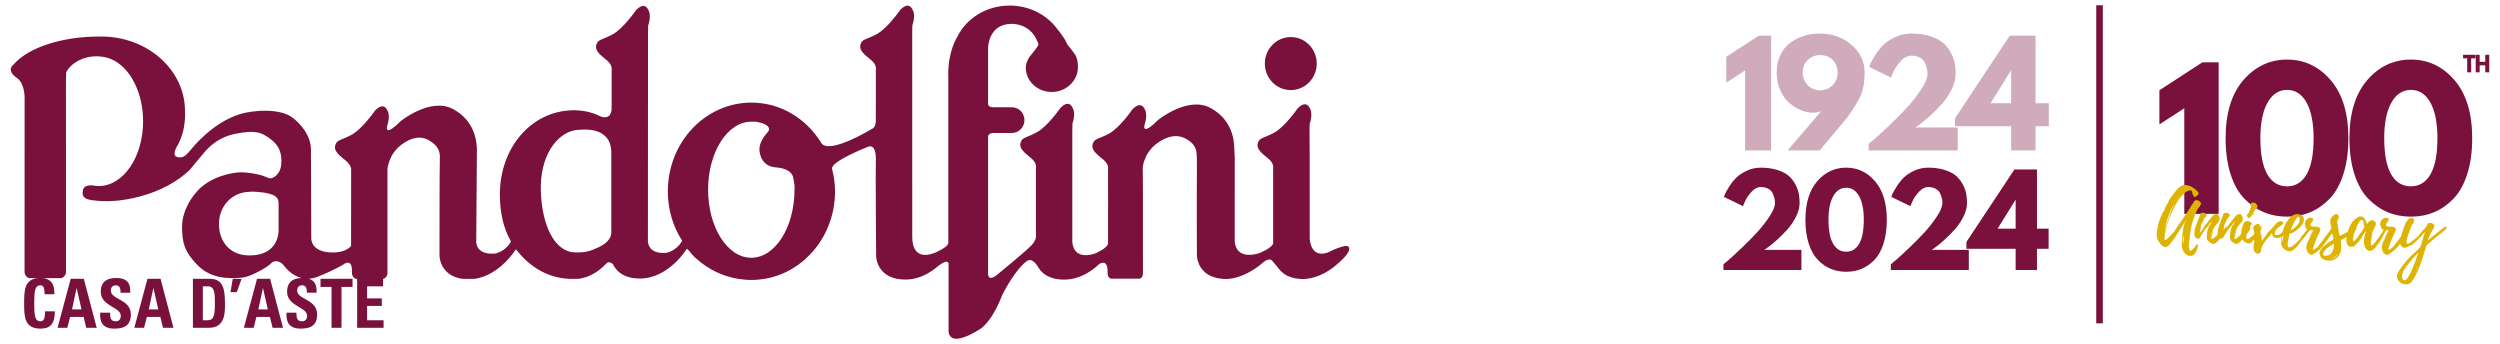 <svg version="1.1" id="Livello_1" xmlns="http://www.w3.org/2000/svg" xmlns:xlink="http://www.w3.org/1999/xlink" x="0px" y="0px" viewBox="0 0 436 60" style="enable-background:new 0 0 436 60;" xml:space="preserve">
<style type="text/css">
	.st0{fill:#7A113C;}
	.st1{opacity:0.35;fill:#7A113C;}
	.st2{fill:#DFB301;}
</style>
<g>
	<g>
		<path class="st0" d="M365.584,56.387h1.152V0.917h-1.152V56.387z M308.33,43.133
			c0.424-0.298,0.937-0.72,1.543-1.266c0.604-0.545,1.206-1.147,1.804-1.806
			c0.6-0.658,1.114-1.408,1.538-2.248c0.424-0.843,0.636-1.648,0.636-2.412
			c0-0.524-0.041-1.026-0.12-1.506c-0.076-0.483-0.259-1.017-0.549-1.604
			c-0.291-0.589-0.667-1.099-1.13-1.533c-0.464-0.432-1.123-0.793-1.978-1.081
			c-0.856-0.291-1.853-0.436-2.994-0.436c-0.888,0-1.716,0.184-2.483,0.551
			c-0.769,0.368-1.375,0.775-1.82,1.222c-0.446,0.448-0.852,0.966-1.217,1.555
			c-0.367,0.586-0.6,0.992-0.701,1.217c-0.098,0.226-0.167,0.409-0.207,0.551l3.32,1.615
			l0.359-0.829c0.239-0.552,0.615-1.108,1.13-1.664c0.513-0.559,1.054-0.84,1.619-0.84
			c0.535,0,0.986,0.112,1.353,0.333c0.37,0.219,0.622,0.501,0.761,0.846
			c0.141,0.346,0.236,0.641,0.288,0.884c0.05,0.24,0.076,0.48,0.076,0.72
			c0,0.608-0.326,1.401-0.978,2.379c-0.649,0.975-1.368,1.892-2.157,2.75
			c-0.791,0.86-1.699,1.778-2.728,2.756c-1.03,0.976-1.748,1.637-2.157,1.986
			c-0.41,0.347-0.734,0.617-0.973,0.813v0.999h13.6v-3.504h-6.471L308.33,43.133z M321.974,29.24
			c-2.004,0-3.69,0.794-5.059,2.379c-1.367,1.586-2.049,3.824-2.049,6.712
			c0,1.572,0.19,2.952,0.571,4.141c0.38,1.19,0.909,2.137,1.587,2.838
			c0.676,0.702,1.426,1.226,2.249,1.571c0.826,0.345,1.725,0.518,2.701,0.518
			c0.974,0,1.872-0.173,2.695-0.518c0.826-0.345,1.573-0.869,2.244-1.571
			c0.67-0.701,1.196-1.648,1.576-2.838c0.38-1.189,0.571-2.57,0.571-4.141
			c0-2.888-0.682-5.125-2.043-6.712C325.658,30.035,323.976,29.24,321.974,29.24z M324.24,42.506
			c-0.537,0.928-1.292,1.392-2.266,1.392c-0.986,0-1.747-0.464-2.282-1.392
			c-0.537-0.928-0.804-2.319-0.804-4.174c0-1.757,0.273-3.127,0.821-4.109
			c0.55-0.985,1.305-1.479,2.266-1.479c0.959,0,1.711,0.49,2.255,1.468
			c0.543,0.976,0.815,2.349,0.815,4.12C325.044,40.186,324.775,41.578,324.24,42.506z M337.524,43.133
			c0.424-0.298,0.937-0.72,1.543-1.266c0.604-0.545,1.206-1.147,1.804-1.806
			c0.6-0.658,1.114-1.408,1.538-2.248c0.424-0.843,0.636-1.648,0.636-2.412
			c0-0.524-0.041-1.026-0.119-1.506c-0.076-0.483-0.259-1.017-0.549-1.604
			c-0.291-0.589-0.667-1.099-1.13-1.533c-0.464-0.432-1.123-0.793-1.978-1.081
			c-0.856-0.291-1.853-0.436-2.994-0.436c-0.888,0-1.716,0.184-2.483,0.551
			c-0.769,0.368-1.375,0.775-1.82,1.222c-0.446,0.448-0.852,0.966-1.217,1.555
			c-0.367,0.586-0.6,0.992-0.701,1.217c-0.098,0.226-0.167,0.409-0.206,0.551l3.32,1.615
			l0.359-0.829c0.239-0.552,0.615-1.108,1.13-1.664c0.513-0.559,1.054-0.84,1.619-0.84
			c0.535,0,0.986,0.112,1.353,0.333c0.37,0.219,0.622,0.501,0.761,0.846
			c0.141,0.346,0.236,0.641,0.288,0.884c0.05,0.24,0.076,0.48,0.076,0.72
			c0,0.608-0.326,1.401-0.978,2.379c-0.649,0.975-1.368,1.892-2.157,2.75
			c-0.791,0.86-1.699,1.778-2.728,2.756c-1.03,0.976-1.748,1.637-2.157,1.986
			c-0.41,0.347-0.733,0.617-0.973,0.813v0.999h13.6v-3.504h-6.471L337.524,43.133z M355.248,29.557
			h-3.934l-8.373,12.643v1.19h8.585v3.694h3.722v-3.694h2.032v-3.509h-2.032V29.557z M351.526,39.881
			h-3.151l3.108-4.993h0.044V39.881z M376.599,15.744v5.959l4.341-2.821v18.422h5.993V10.871h-2.837
			L376.599,15.744z M398.867,10.391c-3.021,0-5.564,1.198-7.629,3.591
			c-2.062,2.39-3.092,5.765-3.092,10.122c0,2.372,0.285,4.455,0.859,6.248
			c0.576,1.794,1.375,3.219,2.396,4.278c1.021,1.056,2.153,1.844,3.396,2.368
			c1.246,0.523,2.603,0.786,4.07,0.786c1.467,0,2.821-0.262,4.064-0.786
			c1.246-0.524,2.374-1.312,3.385-2.368c1.011-1.059,1.801-2.484,2.375-4.278
			c0.576-1.793,0.864-3.876,0.864-6.248c0-4.357-1.027-7.732-3.081-10.122
			C404.423,11.589,401.888,10.391,398.867,10.391z M402.279,30.401c-0.808,1.397-1.945,2.096-3.412,2.096
			c-1.489,0-2.638-0.699-3.445-2.096c-0.808-1.4-1.212-3.499-1.212-6.297
			c0-2.648,0.414-4.715,1.244-6.199c0.829-1.484,1.967-2.227,3.412-2.227
			c1.445,0,2.577,0.737,3.396,2.21c0.818,1.473,1.228,3.546,1.228,6.215
			C403.491,26.901,403.086,29.001,402.279,30.401z M420.464,10.391c-3.021,0-5.564,1.198-7.629,3.591
			c-2.062,2.39-3.092,5.765-3.092,10.122c0,2.372,0.285,4.455,0.859,6.248
			c0.576,1.794,1.375,3.219,2.396,4.278c1.022,1.056,2.153,1.844,3.396,2.368
			c1.246,0.523,2.603,0.786,4.07,0.786c1.467,0,2.822-0.262,4.064-0.786
			c1.246-0.524,2.374-1.312,3.385-2.368c1.011-1.059,1.801-2.484,2.375-4.278
			c0.576-1.793,0.864-3.876,0.864-6.248c0-4.357-1.027-7.732-3.081-10.122
			C426.02,11.589,423.485,10.391,420.464,10.391z M423.876,30.401c-0.808,1.397-1.945,2.096-3.412,2.096
			c-1.489,0-2.638-0.699-3.445-2.096c-0.808-1.4-1.212-3.499-1.212-6.297
			c0-2.648,0.414-4.715,1.244-6.199c0.829-1.484,1.967-2.227,3.412-2.227
			c1.445,0,2.577,0.737,3.396,2.21c0.818,1.473,1.228,3.546,1.228,6.215
			C425.088,26.901,424.683,29.001,423.876,30.401z M429.554,10.172h0.723v2.439h0.696v-2.439h0.723V9.561
			h-2.141V10.172z M433.43,9.561v1.217h-0.978v-1.217h-0.69v3.05h0.69v-1.222h0.978v1.222h0.696
			V9.561H433.43z"></path>
	</g>
</g>
<path class="st1" d="M308.887,6.217h-2.152l-5.673,3.688v4.507l3.282-2.134V26.226h4.543V6.217"></path>
<path class="st1" d="M317.465,15.749c-0.874,0-1.603-0.295-2.19-0.884c-0.587-0.592-0.88-1.332-0.88-2.221
	c0-0.873,0.289-1.596,0.869-2.171c0.579-0.575,1.311-0.863,2.195-0.863c0.887,0,1.611,0.288,2.173,0.863
	c0.565,0.575,0.848,1.298,0.848,2.171c0,0.888-0.293,1.629-0.88,2.221
	C319.014,15.454,318.302,15.749,317.465,15.749 M317.248,5.851c-0.935,0-1.83,0.14-2.684,0.415
	c-0.852,0.273-1.635,0.674-2.353,1.2c-0.717,0.524-1.29,1.236-1.717,2.134
	c-0.428,0.899-0.641,1.914-0.641,3.045c0,1.117,0.201,2.137,0.603,3.056
	c0.405,0.921,0.925,1.661,1.559,2.221c0.637,0.557,1.318,0.985,2.043,1.282
	c0.724,0.299,1.44,0.448,2.146,0.448c0.611,0,1.088-0.096,1.429-0.289l-5.868,6.864h5.602l4.684-5.604
	c1.191-1.615,2.012-2.944,2.461-3.989c0.453-1.044,0.679-2.374,0.679-3.989c0-1.91-0.766-3.52-2.298-4.829
	C321.364,6.505,319.482,5.851,317.248,5.851"></path>
<path class="st1" d="M333.334,5.851c-1.015,0-1.962,0.212-2.842,0.633c-0.877,0.419-1.569,0.883-2.076,1.392
	c-0.508,0.51-0.971,1.101-1.391,1.773c-0.417,0.67-0.682,1.135-0.793,1.397
	c-0.113,0.259-0.194,0.468-0.245,0.627l3.793,1.844l0.413-0.949c0.272-0.629,0.701-1.262,1.288-1.899
	c0.589-0.64,1.208-0.96,1.853-0.96c0.608,0,1.122,0.125,1.543,0.377c0.42,0.251,0.709,0.576,0.869,0.971
	c0.159,0.397,0.268,0.734,0.326,1.01c0.057,0.273,0.087,0.545,0.087,0.818c0,0.696-0.372,1.602-1.114,2.718
	c-0.739,1.117-1.559,2.165-2.461,3.143c-0.902,0.98-1.942,2.027-3.119,3.143
	c-1.173,1.113-1.994,1.869-2.461,2.264c-0.467,0.397-0.839,0.708-1.114,0.933v1.141h15.535v-4h-7.395
	l0.728-0.513c0.481-0.338,1.068-0.819,1.76-1.44c0.692-0.622,1.38-1.31,2.065-2.063
	c0.685-0.753,1.268-1.609,1.75-2.57c0.485-0.963,0.728-1.882,0.728-2.756
	c0-0.596-0.046-1.169-0.136-1.719c-0.087-0.548-0.296-1.158-0.625-1.828
	c-0.33-0.672-0.761-1.256-1.293-1.751c-0.532-0.494-1.286-0.907-2.26-1.239
	C335.775,6.017,334.639,5.851,333.334,5.851"></path>
<path class="st1" d="M347.147,18.003l3.554-5.697h0.049v5.697H347.147 M354.999,6.217h-4.494l-9.563,14.433v1.359
	h9.808v4.218h4.249v-4.218h2.32V18.003h-2.32V6.217"></path>
<g>
	<path class="st2" d="M383.811,35.355c-0.25-0.377-0.819-0.67-1.167-0.237
		c-0.098,0.112-0.111,0.293-0.209,0.391c-0.083,0.097-0.194,0.181-0.264,0.334
		c-0.098,0.181-0.181,0.363-0.292,0.531c-0.459,0.683-0.917,1.395-1.39,2.08l-0.667,0.948
		c-0.056,0.071-0.598,0.866-0.584,0.866c0.027,0.014,0.083-0.056,0.138-0.112
		c-0.277,0.336-0.598,0.67-0.917,1.005c-0.098,0.112-0.695,0.823-0.903,0.697
		c-0.139-0.083-0.042-0.558-0.029-0.683c0.071-0.544,0.196-1.089,0.334-1.62
		c0.292-1.158,0.736-2.289,1.293-3.35c0.264-0.502,0.556-0.99,0.888-1.452
		c0.154-0.208,0.307-0.419,0.488-0.614c0.152-0.154,0.417-0.32,0.569-0.502
		c-0.111,0.11-0.333,0.237-0.431,0.334c-0.209,0.195-0.39,0.405-0.556,0.629
		c-0.334,0.446-0.64,0.907-0.903,1.396c0.416-0.795,0.917-1.592,1.584-2.192
		c0.236-0.223,0.515-0.419,0.821-0.529c0.221-0.085,0.388-0.112,0.527-0.056
		c0.084,0.056,0.167,0.166,0.223,0.334c-0.027-0.027-0.069-0.07-0.111-0.139
		c0.042,0.083,0.071,0.181,0.098,0.264c0.014,0.056,0.139,0.503,0.167,0.489
		c0.027-0.013-0.013-0.153-0.013-0.167c0.083,0.321,0.194,0.446,0.542,0.223
		c0.152-0.097,0.389-0.293,0.389-0.488c0.014-0.237-0.292-0.46-0.444-0.6
		c-0.39-0.334-0.918-0.697-1.432-0.809c-0.279-0.056-0.584-0.112-0.863-0.013
		c-0.542,0.195-0.973,0.654-1.32,1.089c-0.402,0.502-0.792,1.019-1.111,1.577l-0.417,0.824
		c-0.098,0.195-0.348,0.488-0.361,0.711c0,0,0.056-0.07,0.096-0.126c-0.11,0.224-0.221,0.447-0.306,0.67
		l0.056-0.195c-0.096-0.013-0.473,0.936-0.513,1.019c-0.196,0.461-0.361,0.936-0.446,1.438
		c-0.097,0.488-0.236,0.963-0.25,1.465c0,0.237,0.014,0.49,0.083,0.726c0.015,0.098,0.042,0.21,0.098,0.308
		c0.014,0,0.125,0.237,0.083,0.097l0.167,0.293c0,0-0.125-0.125-0.138-0.168
		c0.014,0.069,0.181,0.237,0.181,0.237c0.223,0.349,0.64,0.838,1.098,0.81
		c0.501-0.029,0.973-0.797,1.237-1.144c0.821-1.16,1.584-2.388,2.321-3.588l-0.111,0.391
		c-0.014-0.015,0.027-0.112,0-0.112c-0.14-0.015-0.39,1.171-0.39,1.27
		c-0.027,0.264-0.056,0.515-0.111,0.781c-0.027,0.181-0.069,0.349-0.083,0.531
		c0,0.014,0.014,0.265,0.042,0.265c-0.015,0.013,0,0.042,0,0.069l-0.015-0.042
		c-0.041,0.015-0.014,0.434-0.014,0.489c-0.041,0.237-0.083,0.446-0.083,0.697
		c0.027,0.573,0.223,1.2,0.667,1.606c0.25,0.209,0.571,0.334,0.903,0.334
		c0.404,0,0.611-0.236,0.834-0.529c0.139-0.168,0.736-1.704,0.236-1.48c-0.139,0.056-0.306,0.392-0.403,0.502
		c-0.139,0.168-0.417,0.559-0.667,0.6c-0.042,0-0.083,0.042-0.125,0.015
		c-0.083-0.056-0.181-0.671-0.194-0.671c-0.029,0.056-0.029,0.112-0.029,0.168
		c-0.041-0.419,0.069-0.949,0.125-1.409c0.071-0.573,0.125-1.158,0.223-1.745
		c0.083-0.573,0.236-1.145,0.431-1.704c0.042-0.139,0.557-1.492,0.653-1.604
		c-0.111,0.07-0.444,0.879-0.611,1.326c0.25-0.698,0.542-1.368,0.959-1.982
		c-0.027,0.056-0.069,0.112-0.056,0.112c0.056,0.027,0.361-0.461,0.334-0.475
		c-0.029,0-0.042,0.013-0.056,0.027C383.811,35.662,383.951,35.579,383.811,35.355z M377.599,39.947
		c0.139-0.977,0.431-1.981,0.819-2.889c0.334-0.795,0.738-1.534,1.168-2.274
		c0.236-0.419,0.569-0.922,1-1.271c-0.375,0.322-0.681,0.754-0.903,1.146
		c-0.458,0.753-0.819,1.548-1.14,2.373c-0.333,0.88-0.611,1.814-0.834,2.721
		c-0.11,0.461-0.208,0.922-0.235,1.382l-0.029,0.251v-0.056C377.474,40.869,377.543,40.395,377.599,39.947z
		 M380.713,42.084c0-0.293,0.014-0.545,0.083-0.824c0.027-0.083,0.056-0.181,0.098-0.278
		c-0.029,0.209-0.015,0.446-0.029,0.67c-0.027,0.264-0.083,0.515-0.111,0.781
		c-0.014,0.153-0.027,0.307-0.014,0.46C380.713,42.628,380.698,42.363,380.713,42.084z M378.641,37.185
		l-0.027,0.041l0.027-0.07V37.185z M380.823,33.331l-0.166,0.127C380.713,33.416,380.768,33.36,380.823,33.331
		z M382.158,33.248l0.056,0.112C382.185,33.317,382.158,33.276,382.158,33.248z M382.254,33.402
		l-0.041-0.042C382.227,33.387,382.254,33.402,382.254,33.402z M382.491,38.217l0.042-0.112L382.491,38.217z
		"></path>
	<path class="st2" d="M388.439,39.725c-0.069-0.336-0.263-0.112-0.348,0.013
		c-0.194,0.237-0.5,0.461-0.736,0.683c-0.319,0.28-0.64,0.573-0.973,0.838
		c-0.167,0.141-0.376,0.336-0.584,0.405c-0.027,0.013-0.125,0.027-0.125,0.042L385.66,41.692v-0.236
		c0.014-0.181,0.069-0.363,0.125-0.53c0.014-0.028,0.167-0.503,0.138-0.503l-0.069,0.085
		c0.083-0.168,0.194-0.336,0.292-0.517c-0.223,0.21-0.375,0.448-0.486,0.74
		c-0.056,0.141-0.209,0.391-0.236,0.6c0.027-0.307,0.236-0.711,0.333-0.892
		c0.14-0.293,0.292-0.629,0.473-0.907c0.334-0.503,1.057-0.963,0.834-1.662
		c-0.194-0.656-0.709-0.67-1.111-0.293c-0.196,0.181-1.849,2.303-1.808,2.332c0,0,0.14-0.168,0.321-0.405
		l-0.82,1.2l0.125-0.251c-0.014-0.014-0.111,0.083-0.125,0.139c0.027-0.293,0.125-0.586,0.153-0.878
		c0.014-0.112,0-0.197,0.027-0.308c0.056-0.181,0.111-0.377,0.194-0.529
		c0.056-0.112,0.167-0.21,0.196-0.322c0.054-0.181,0.041-0.251,0.166-0.404
		c0.111-0.141,0.279-0.28,0.376-0.405c0.236-0.349-0.167-0.587-0.39-0.629
		c-0.181-0.027-0.361-0.041-0.528,0.056c-0.181,0.112-0.139,0.21-0.181,0.362
		c-0.041,0.196-0.181,0.419-0.25,0.6c-0.111,0.293-0.208,0.586-0.306,0.88
		c-0.111,0.293-0.223,0.572-0.306,0.865c-0.069,0.237-0.056,0.461-0.084,0.685
		c-0.027,0.251-0.069,0.418,0.056,0.641c0.14,0.237,0.515,0.6,0.765,0.293l0.056,0.112
		c0.236-0.516,0.598-0.977,0.89-1.48c0.125-0.222,0.348-0.377,0.528-0.614
		c0.25-0.334,0.473-0.67,0.75-0.99c-0.041,0.07-0.222,0.391-0.208,0.405
		c0.027-0.015,0.042-0.042,0.069-0.071l-0.194,0.392c-0.015-0.014,0.056-0.112,0.027-0.112
		c-0.096-0.027-0.389,0.754-0.417,0.824c-0.097,0.307-0.111,0.585-0.139,0.907
		c-0.014,0.153-0.042,0.307-0.042,0.46c0,0.154,0.014,0.308,0.084,0.461c0.041,0.084,0.097,0.195,0.166,0.266
		c0.015,0,0.167,0.139,0.098,0.028l0.083,0.083l-0.041-0.027c-0.015,0.069,0.5,0.349,0.583,0.377
		c0.39,0.126,0.807-0.321,1.057-0.587c0.334-0.363,0.611-0.781,0.917-1.171
		C387.967,40.534,388.495,40.059,388.439,39.725z"></path>
	<path class="st2" d="M392.484,39.725c-0.069-0.336-0.264-0.112-0.348,0.013
		c-0.194,0.237-0.5,0.461-0.736,0.683c-0.319,0.28-0.64,0.573-0.973,0.838
		c-0.167,0.141-0.376,0.336-0.584,0.405c-0.027,0.013-0.125,0.027-0.125,0.042l-0.014-0.015v-0.236
		c0.014-0.181,0.069-0.363,0.125-0.53c0.014-0.028,0.167-0.503,0.139-0.503l-0.069,0.085
		c0.083-0.168,0.194-0.336,0.292-0.517c-0.223,0.21-0.375,0.448-0.486,0.74
		c-0.056,0.141-0.209,0.391-0.236,0.6c0.027-0.307,0.236-0.711,0.333-0.892
		c0.14-0.293,0.292-0.629,0.473-0.907c0.334-0.503,1.057-0.963,0.834-1.662
		c-0.194-0.656-0.709-0.67-1.111-0.293c-0.196,0.181-1.849,2.303-1.808,2.332c0,0,0.14-0.168,0.321-0.405
		l-0.821,1.2l0.125-0.251c-0.014-0.014-0.111,0.083-0.125,0.139c0.027-0.293,0.125-0.586,0.154-0.878
		c0.014-0.112,0-0.197,0.027-0.308c0.056-0.181,0.111-0.377,0.194-0.529
		c0.056-0.112,0.167-0.21,0.196-0.322c0.054-0.181,0.041-0.251,0.166-0.404
		c0.111-0.141,0.279-0.28,0.376-0.405c0.236-0.349-0.167-0.587-0.39-0.629
		c-0.181-0.027-0.361-0.041-0.528,0.056c-0.181,0.112-0.139,0.21-0.181,0.362
		c-0.041,0.196-0.181,0.419-0.25,0.6c-0.111,0.293-0.208,0.586-0.306,0.88
		c-0.111,0.293-0.223,0.572-0.306,0.865c-0.069,0.237-0.056,0.461-0.084,0.685
		c-0.027,0.251-0.069,0.418,0.056,0.641c0.14,0.237,0.515,0.6,0.765,0.293l0.056,0.112
		c0.236-0.516,0.598-0.977,0.89-1.48c0.125-0.222,0.348-0.377,0.528-0.614
		c0.25-0.334,0.473-0.67,0.75-0.99c-0.041,0.07-0.221,0.391-0.208,0.405
		c0.027-0.015,0.042-0.042,0.069-0.071l-0.194,0.392c-0.015-0.014,0.056-0.112,0.027-0.112
		c-0.097-0.027-0.389,0.754-0.417,0.824c-0.096,0.307-0.111,0.585-0.139,0.907
		c-0.013,0.153-0.042,0.307-0.042,0.46c0,0.154,0.013,0.308,0.084,0.461c0.041,0.084,0.096,0.195,0.166,0.266
		c0.015,0,0.167,0.139,0.098,0.028l0.083,0.083l-0.041-0.027c-0.015,0.069,0.5,0.349,0.583,0.377
		c0.39,0.126,0.807-0.321,1.057-0.587c0.334-0.363,0.611-0.781,0.917-1.171
		C392.011,40.534,392.539,40.059,392.484,39.725z"></path>
	<path class="st2" d="M394.416,39.613c-0.029-0.181-0.223-0.125-0.321-0.056
		c-0.125,0.083-0.819,1.006-0.763,1.075c0.041,0,0.069,0,0.096-0.029c-0.194,0.237-0.555,0.503-0.819,0.712
		c-0.153,0.126-0.528,0.475-0.751,0.363c-0.473-0.237,0.486-1.912,0.445-1.926
		c-0.042-0.013-0.39,0.768-0.459,0.949c0.167-0.488,0.389-0.976,0.653-1.409
		c-0.014,0.041-0.056,0.11-0.029,0.11c0.029,0.015,0.236-0.278,0.196-0.307l-0.056,0.015
		c0.041-0.042,0.11-0.056,0.11-0.141c0-0.139-0.319-0.278-0.431-0.321c-0.264-0.112-0.528-0.139-0.736,0
		c-0.278,0.168-0.334,0.502-0.444,0.795c-0.029,0.085-0.292,1.075-0.236,1.089
		c0.027-0.013,0.027-0.028,0.041-0.056l-0.041,0.251c-0.015,0,0.014-0.069-0.015-0.069
		c-0.11,0-0.083,0.503-0.069,0.573c0.056,0.251,0.25,0.432,0.403,0.642
		c0.083,0.126,0.167,0.251,0.292,0.334c0.167,0.126,0.056,0,0.167,0.056h-0.029
		c-0.014,0.083,0.515,0.223,0.626,0.208c0.486-0.11,0.834-0.711,1.111-1.089
		c0.265-0.334,0.486-0.67,0.723-1.019C394.221,40.184,394.471,39.878,394.416,39.613z M391.983,37.854
		c0.029,0.041-0.014,0.097,0.084,0.153c0.096,0.042,0.152-0.013,0.236-0.041
		c0.166-0.071,0.291-0.252,0.416-0.364c0.042-0.028-0.041-0.014-0.041-0.014
		c0.181-0.168,0.027,0.029,0.194-0.069c0.167-0.112,0.194-0.293,0.334-0.446
		c-0.167,0.069-0.292,0.166-0.404,0.307c-0.138,0.181-0.236,0.265-0.39,0.363
		c0.167-0.126,0.251-0.251,0.39-0.475c0.042-0.042,0.083-0.07,0.138-0.098
		c-0.041-0.041-0.041-0.083,0.014-0.126c0.042-0.07,0.126-0.097,0.167-0.168
		c0.069-0.097,0.056-0.222,0.14-0.32c0.069-0.056,0.166-0.099,0.221-0.153
		c0.125-0.112,0.265-0.322,0.209-0.503c-0.056-0.168-0.196-0.377-0.348-0.475
		c-0.181-0.097-0.431-0.139-0.626-0.056c-0.041,0.015-0.208,0.056-0.152,0.112
		c0.014,0.028,0.027,0.028,0.056,0.028c-0.125,0.097-0.334,0.265-0.042,0.377c-0.027,0.028,0,0.153,0,0.168
		c-0.014,0.097-0.208,0.614-0.333,0.865l0.166-0.251c-0.096,0.208-0.208,0.405-0.333,0.572
		c0.083-0.182-0.084,0.029-0.084,0.071c-0.152-0.071-0.11,0.362-0.097,0.404L391.983,37.854z
		 M391.719,41.176V41.19l-0.029,0.085l0.029-0.112C391.733,41.148,391.733,41.148,391.719,41.176z
		 M392.177,37.031c0,0,0.028-0.028,0.056-0.083L392.177,37.031z M392.038,37.295l-0.014,0.029l-0.014-0.013
		L392.038,37.295z"></path>
	<path class="st2" d="M399.488,39.711c-0.056-0.699-1.055,0.558-1.111,0.6
		c-0.167,0.139-0.321,0.265-0.515,0.363c-0.194,0.083-0.375,0.278-0.569,0.307
		c-0.111,0.028-0.39,0.041-0.501-0.015c-0.236-0.126,0.014-0.558,0.084-0.753
		c0.014-0.029-0.042-0.013-0.015-0.098l0.084-0.056l0.25-0.265c0.236-0.251,0.556-0.363,0.806-0.586
		c0.084-0.07,0.14-0.126,0.167-0.237c0.056-0.446-0.569-0.46-0.834-0.278
		c-0.417,0.251-0.681,0.656-0.973,0.991l-0.459,0.475c-0.181,0.208-0.431,0.39-0.569,0.643
		c-0.056,0.083-0.056,0.181-0.139,0.278c-0.084,0.085-0.181,0.168-0.251,0.28
		c-0.166,0.209-0.319,0.433-0.473,0.656c0.015-0.139-0.096-1.173-0.152-1.745
		c0,0.168,0.013,0.349,0.013,0.377l-0.027-0.419v-0.013c-0.029-0.237-0.056-0.488-0.125-0.726l0.041,0.097
		c0.015,0.015,0-0.181-0.014-0.223c-0.014-0.042-0.083-0.029-0.069,0.013
		c-0.042-0.083,0.027-0.112-0.056-0.21c-0.111-0.153-0.334-0.139-0.486-0.083
		c-0.125,0.042-0.236,0.154-0.292,0.195c-0.139,0.085-0.279,0.112-0.334,0.322
		c-0.041,0.167,0.209,0.963,0.167,1.033l0.014-0.014c0.015,0.056,0.015,0.11,0.015,0.153l-0.015-0.042
		c0,0-0.069,0.168-0.069,0.196c-0.041,0.195,0,0.307,0.014,0.489c0.029,0.153,0,0.278,0,0.432
		c0,0.139,0.029,0.181,0.042,0.223c-0.013-0.028,0.014,0.223,0.014,0.223
		c-0.014,0.141-0.11,0.308-0.11,0.475c-0.029,0.448-0.056,1.048,0.319,1.326
		c0.263,0.197,0.64,0.253,0.848-0.069c0.083-0.139,0.111-0.307,0.125-0.475
		c0.084-0.432,0.236-0.74,0.473-1.116c0.417-0.685,1.001-1.187,1.459-1.829
		c-0.041,1.397,1.71,0.922,2.308,0.237c0.098-0.097,0.167-0.222,0.264-0.32
		c0.196-0.168,0.376-0.349,0.528-0.558C399.419,39.892,399.517,39.808,399.488,39.711z M394.22,40.339
		c-0.014,0.336-0.027,0.67-0.069,0.99c0.013-0.265-0.027-0.572-0.013-0.851
		c0.013-0.237,0.013-0.446-0.014-0.684c-0.015-0.112-0.029-0.224-0.069-0.321
		c-0.015-0.056-0.098-0.141-0.098-0.196c0-0.041,0.125,0.141,0.139,0.154
		c0.042,0.069,0.056,0.168,0.069,0.251C394.206,39.892,394.235,40.115,394.22,40.339z M394.137,41.553
		c-0.014,0-0.029-0.014-0.014-0.056C394.151,41.497,394.151,41.511,394.137,41.553z M394.345,41.203V40.995
		C394.36,41.064,394.36,41.134,394.345,41.203z M394.304,40.088v-0.21
		C394.289,39.878,394.304,39.962,394.304,40.088z M394.318,40.255l-0.014-0.029v-0.027
		C394.304,40.227,394.318,40.241,394.318,40.255z"></path>
	<path class="st2" d="M403.102,39.599h-0.013v-0.015c-0.223-0.377-0.515,0.141-0.64,0.322
		c-0.236,0.32-0.459,0.627-0.709,0.921c-0.208,0.251-0.431,0.502-0.598,0.768
		c0,0.028-0.027,0.097-0.027,0.097c-0.056,0.085-0.14,0.154-0.209,0.237
		c-0.125,0.127-0.25,0.266-0.388,0.392c-0.209,0.195-1.376,1.298-1.53,0.586
		c-0.083-0.349,0.029-0.781,0.098-1.117c0.042-0.181,0.083-0.349,0.111-0.531
		c0.027-0.139-0.015-0.278,0.056-0.419c0.041-0.083,0.056-0.069,0.152-0.097l0.236-0.084
		c0.154-0.056,0.306-0.112,0.446-0.196c0.208-0.125,0.402-0.28,0.583-0.432
		c0.431-0.363,0.89-0.795,1.07-1.339c0.098-0.308,0.111-0.643-0.083-0.907
		c-0.181-0.237-0.486-0.364-0.765-0.419c-0.751-0.141-1.32,0.292-1.751,0.865
		c-0.528,0.656-0.903,1.465-1.084,2.289c-0.098,0.405-0.153,0.809-0.223,1.228
		c-0.069,0.418-0.111,0.81,0.111,1.2c-0.014-0.139-0.042-0.265-0.042-0.39c0-0.07,0.029-0.139,0.029-0.195
		c0-0.029-0.029-0.112-0.029-0.154c0-0.125,0.029-0.223,0.056-0.349c0.014-0.126,0-0.251,0.014-0.377
		c0.013-0.139,0.069-0.251,0.125-0.377c0.042-0.112,0.056-0.21,0.098-0.322
		c0.042-0.097,0.069-0.209,0.111-0.321c0.014-0.069,0.083-0.153,0.125-0.237
		c-0.042,0.126-0.125,0.237-0.154,0.349c-0.041,0.168-0.013,0.349-0.027,0.517
		c-0.029,0.181-0.084,0.363-0.111,0.558c-0.027,0.181-0.111,0.349-0.139,0.53
		c-0.028,0.166-0.084,0.292-0.069,0.46c0,0.098,0.014,0.196,0.027,0.28c0.014,0.112,0.083,0.181,0.154,0.264
		c0.236,0.28,0.555,0.503,0.917,0.6c0.25,0.069,0.473,0.056,0.709-0.07
		c0.333-0.181,0.625-0.461,0.875-0.726c0.236-0.265,0.417-0.558,0.626-0.838
		c0.194-0.251,0.431-0.488,0.625-0.739l0.751-0.977l0.431-0.573C403.115,39.781,403.158,39.711,403.102,39.599
		z M399.654,39.752c0.015-0.027,0.015-0.041,0.015-0.041c0.208-0.448,0.361-0.922,0.652-1.355l0.251-0.336
		c0.056-0.07,0.152-0.196,0.25-0.223c0.208-0.042,0.263,0.321,0.25,0.46l-0.056,0.293
		c-0.014,0.085,0.014,0.14,0,0.21c-0.027,0.083-0.098,0.126-0.139,0.195l-0.236,0.307
		c-0.321,0.377-0.723,0.699-1.168,0.936C399.543,40.046,399.585,39.892,399.654,39.752z"></path>
	<path class="st2" d="M407.104,39.655c-0.083-0.363-0.417,0.126-0.486,0.209l-0.765,1.033l-0.75,0.992
		l-0.404,0.516c-0.042,0.056-0.348,0.447-0.319,0.447c0.027-0.029,0.069-0.029,0.111-0.069
		c-0.209,0.222-0.974,0.921-1.113,0.753c-0.111-0.139,0.194-0.726,0.236-0.865
		c0.152-0.405,0.292-0.824,0.459-1.214c0.181-0.405,0.389-0.81,0.556-1.215
		c0.167-0.433-0.084-0.586-0.486-0.684c-0.181-0.042-0.403-0.042-0.611-0.069l0.014,0.014
		c0.181,0.029,0.444,0.042,0.667,0.112c-0.334-0.098-0.751-0.056-1.015-0.125
		c-0.181-0.042-0.292-0.042-0.264-0.251c0.027-0.28,0.319-0.573,0.416-0.837l-0.083,0.264
		c0.069,0.029,0.181-0.363,0.181-0.419c-0.014-0.069-0.181-0.278-0.194-0.195l0.027,0.042
		c-0.667-0.461-1.459,0.489-1.32,1.172c0.029,0.098,0.084,0.154,0.125,0.266c0.029,0.083,0,0.181,0.084,0.292
		c0.292,0.363,0.819,0.378,1.236,0.293c-0.069,0.098-0.806,1.661-0.763,1.675l-0.098,0.349
		c-0.014-0.013,0.042-0.126,0.014-0.126c-0.097-0.013-0.292,0.795-0.306,0.865
		c-0.056,0.336-0.042,0.629,0.098,0.936c0.083,0.195,0.181,0.363,0.361,0.475
		c0.167,0.112,0.375,0.166,0.569,0.125c0.069-0.028,0.334-0.21,0.265-0.196l0.096-0.041l-0.027,0.041
		c0.042,0.015,0.681-0.502,0.765-0.558c0.444-0.377,0.806-0.838,1.14-1.297
		c0.333-0.475,0.681-0.949,1-1.425c0.153-0.223,0.292-0.446,0.403-0.683
		C407.008,40.088,407.146,39.85,407.104,39.655z M402.949,41.329c0.097-0.251,0.208-0.489,0.333-0.726
		c0.029-0.041,0.223-0.544,0.321-0.572c-0.069,0.042-0.361,0.726-0.432,0.851l-0.263,0.614
		c-0.139,0.336-0.292,0.685-0.389,1.048C402.615,42.126,402.782,41.721,402.949,41.329z M402.615,44.01
		c0.084,0.112,0.194,0.223,0.348,0.28c-0.125-0.042-0.236-0.112-0.319-0.197l0.014,0.029
		c-0.084-0.112-0.194-0.349-0.209-0.391c-0.041-0.167-0.056-0.363-0.041-0.53
		c0-0.141,0.014-0.252,0.041-0.378v0.015c-0.027,0.181-0.041,0.363-0.027,0.558v0.069l-0.014-0.029
		c0,0,0,0.015,0.014,0.042v0.014l0.056,0.293l-0.042-0.181c0.029,0.085,0.098,0.237,0.167,0.391l-0.014-0.013
		l0.027,0.041V44.01z M403.004,39.403c0.069,0.056,0.194,0.071,0.319,0.085
		c-0.111-0.014-0.208-0.042-0.278-0.098c0,0-0.083-0.07-0.097-0.097
		C402.949,39.32,402.976,39.389,403.004,39.403z M404.463,40.493l-0.292,0.614l0.292-0.629V40.493z
		 M402.462,42.782l-0.015,0.041v-0.014L402.462,42.782z M404.477,40.45v0.013h-0.013L404.477,40.45z
		 M404.477,40.45v0.013h-0.013L404.477,40.45z M402.476,42.601c0-0.015,0.013-0.029,0.013-0.056
		C402.489,42.572,402.476,42.585,402.476,42.601z M402.532,43.884l0.014,0.027L402.532,43.884z
		 M402.962,39.264l-0.014,0.013L402.962,39.264z"></path>
	<path class="st2" d="M410.912,39.766c-0.042-0.196-0.152-0.223-0.292-0.167
		c-0.263,0.126-0.528,0.404-0.778,0.572c-0.569,0.363-1.14,0.656-1.751,0.963
		c0-0.014-0.014-0.041-0.027-0.083c0.014,0.069,0,0.097-0.015,0.112c-0.139-0.6-0.277-1.2-0.388-1.814
		c0.056,0.264,0.181,0.711,0.277,1.089c-0.125-0.587-0.277-1.312-0.263-1.312
		c-0.027,0.014-0.027,0.041-0.027,0.069c-0.029-0.168-0.071-0.376-0.042-0.558
		c0.014-0.21,0.125-0.392,0.194-0.587c-0.014,0.098-0.042,0.224-0.042,0.224
		c0.084,0.013,0.14-0.503,0.14-0.559c-0.014-0.083-0.194-0.348-0.194-0.278
		c-0.376-0.349-1.113,0.419-1.224,0.753c-0.083,0.224-0.083,0.461-0.069,0.699
		c0.014,0.237,0.083,0.446,0.152,0.67c0.042,0.168-0.014,0.28,0,0.461c0.029,0.278,0.126,0.558,0.182,0.822
		c0.054,0.21,0.235,0.629,0.194,0.824c-0.029,0.195-0.446,0.363-0.626,0.475
		c-0.236,0.153-0.473,0.334-0.709,0.517c-0.416,0.321-0.861,0.726-1.028,1.241
		c-0.027,0.07-0.125,0.377-0.027,0.432c0.014,0.015,0.056-0.222,0.069-0.251
		c-0.181,0.921,0.723,1.368,1.57,1.382c0.959,0.029,1.626-0.53,1.96-1.395
		c0.138-0.377,0.181-0.768,0.167-1.158c0-0.266-0.029-0.517-0.069-0.768c-0.029-0.224-0.056-0.21,0.097-0.336
		c0.111-0.083,0.279-0.139,0.39-0.195c0.444-0.237,0.848-0.516,1.251-0.809
		c0.291-0.21,0.986-0.573,0.93-1.019V39.766z M405.296,44.567c-0.361-0.112,0-0.683,0.125-0.865
		c0.209-0.28,0.515-0.488,0.793-0.683l0.417-0.28c0.041-0.029,0.306-0.237,0.221-0.21l0.167-0.097
		l-0.097,0.083c0.027-0.013,0.069-0.028,0.097-0.056c0.014,0.336,0.014,0.67-0.083,1.005
		c-0.014,0.056-0.279,0.614-0.39,0.726l0.069-0.056c-0.125,0.154-0.264,0.28-0.431,0.377l0.111-0.11
		l-0.389,0.153C405.713,44.596,405.492,44.637,405.296,44.567z M407.049,44.973
		c-0.361,0.154-0.709,0.224-1.084,0.237c0.681-0.042,1.39-0.377,1.792-0.949
		C407.604,44.567,407.41,44.805,407.049,44.973z M408.063,41.008c-0.015-0.098-0.042-0.237-0.084-0.39
		C408.008,40.771,408.035,40.925,408.063,41.008z M408.244,42.46c-0.015-0.014-0.015-0.041-0.015-0.07
		C408.229,42.419,408.244,42.446,408.244,42.46z"></path>
	<path class="st2" d="M416.277,39.683c-0.014-0.307-0.264-0.042-0.348,0.069
		c-0.181,0.266-0.346,0.544-0.514,0.811c-0.376,0.572-0.751,1.144-1.182,1.688
		c-1.432,1.772-0.431-1.382-0.542-1.354c-0.056,0.013-0.098,0.223-0.111,0.266
		c0.111-0.503,0.319-1.103,0.584-1.592c0.152-0.307,0.333-0.558,0.056-0.893
		c-0.515-0.627-1.113-0.056-1.445,0.378c-0.14-0.531-0.417-1.312-1.099-1.312
		c-0.306,0-0.486,0.153-0.694,0.334c-0.125,0.085-0.223,0.098-0.334,0.196
		c-0.181,0.126-0.306,0.321-0.431,0.488c-0.473,0.697-0.807,1.577-0.959,2.386
		c-0.069,0.391-0.098,0.824,0.014,1.216c0.069,0.222,0.319,0.726,0.64,0.683
		c0.014,0-0.014-0.013-0.056-0.042c0.194,0.056,0.417,0.029,0.584-0.083
		c0.013,0.027-0.154,0.098-0.154,0.098c0.154,0.236,1.293-1.145,1.376-1.271
		c0.181-0.251,0.306-0.516,0.473-0.782c0.125-0.195,0.319-0.446,0.459-0.655
		c-0.015,0.097-0.015,0.223-0.015,0.223c-0.25,0.795-0.486,1.661-0.152,2.486
		c0.152,0.417,0.528,0.809,1.001,0.726c0.417-0.071,0.763-0.475,1.013-0.797
		c0.307-0.363,0.571-0.767,0.834-1.185c0.223-0.378,0.432-0.754,0.613-1.173
		C415.998,40.325,416.305,40.003,416.277,39.683z M412.288,39.781c-0.071,0.097-0.14,0.195-0.196,0.293
		l-0.361,0.516c-0.236,0.349-0.486,0.685-0.75,1.005c-0.069,0.097-0.404,0.531-0.542,0.489
		c-0.209-0.07,0.013-0.795,0.041-0.907c0.042-0.196,0.778-2.345,0.974-2.388
		c-0.251-0.013-1.057,2.513-1.099,2.722c0.111-0.684,0.361-1.353,0.64-1.981
		c0.152-0.322,0.5-1.173,0.959-1.173c0.25,0,0.306,0.517,0.348,0.683
		c-0.014-0.027-0.14-0.432-0.153-0.419c-0.069,0.056,0.209,0.824,0.209,0.936
		C412.358,39.669,412.358,39.669,412.288,39.781z M412.608,40.464c0,0,0.042-0.195,0.056-0.237l0.069-0.098
		L412.608,40.464z M412.399,39.599v-0.141C412.441,39.515,412.441,39.557,412.399,39.599z"></path>
	<path class="st2" d="M420.265,39.655c-0.083-0.363-0.417,0.126-0.486,0.209l-0.765,1.033l-0.75,0.992
		l-0.403,0.516c-0.042,0.056-0.348,0.447-0.319,0.447c0.027-0.029,0.069-0.029,0.111-0.069
		c-0.209,0.222-0.974,0.921-1.113,0.753c-0.112-0.139,0.194-0.726,0.236-0.865
		c0.152-0.405,0.292-0.824,0.459-1.214c0.181-0.405,0.388-0.81,0.555-1.215
		c0.167-0.433-0.084-0.586-0.486-0.684c-0.181-0.042-0.403-0.042-0.611-0.069l0.014,0.014
		c0.181,0.029,0.444,0.042,0.667,0.112c-0.334-0.098-0.751-0.056-1.015-0.125
		c-0.181-0.042-0.292-0.042-0.264-0.251c0.027-0.28,0.319-0.573,0.416-0.837l-0.083,0.264
		c0.069,0.029,0.181-0.363,0.181-0.419c-0.013-0.069-0.181-0.278-0.194-0.195l0.027,0.042
		c-0.667-0.461-1.459,0.489-1.32,1.172c0.029,0.098,0.084,0.154,0.125,0.266
		c0.029,0.083,0,0.181,0.084,0.292c0.292,0.363,0.819,0.378,1.236,0.293
		c-0.069,0.098-0.806,1.661-0.763,1.675l-0.098,0.349c-0.014-0.013,0.042-0.126,0.014-0.126
		c-0.097-0.013-0.292,0.795-0.306,0.865c-0.056,0.336-0.042,0.629,0.098,0.936
		c0.083,0.195,0.181,0.363,0.361,0.475c0.167,0.112,0.375,0.166,0.569,0.125
		c0.069-0.028,0.334-0.21,0.265-0.196l0.096-0.041l-0.027,0.041c0.042,0.015,0.681-0.502,0.765-0.558
		c0.444-0.377,0.805-0.838,1.14-1.297c0.333-0.475,0.681-0.949,1-1.425
		c0.153-0.223,0.292-0.446,0.403-0.683C420.169,40.088,420.307,39.85,420.265,39.655z M416.11,41.329
		c0.097-0.251,0.208-0.489,0.333-0.726c0.029-0.041,0.223-0.544,0.321-0.572
		c-0.069,0.042-0.361,0.726-0.432,0.851l-0.264,0.614c-0.139,0.336-0.292,0.685-0.389,1.048
		C415.776,42.126,415.943,41.721,416.11,41.329z M415.776,44.01c0.084,0.112,0.194,0.223,0.348,0.28
		c-0.125-0.042-0.236-0.112-0.319-0.197l0.013,0.029c-0.084-0.112-0.194-0.349-0.209-0.391
		c-0.041-0.167-0.056-0.363-0.041-0.53c0-0.141,0.014-0.252,0.041-0.378v0.015
		c-0.027,0.181-0.041,0.363-0.027,0.558v0.069l-0.014-0.029c0,0,0,0.015,0.014,0.042v0.014l0.056,0.293
		l-0.042-0.181c0.028,0.085,0.098,0.237,0.167,0.391l-0.014-0.013l0.027,0.041V44.01z M416.166,39.403
		c0.069,0.056,0.194,0.071,0.319,0.085c-0.111-0.014-0.208-0.042-0.279-0.098c0,0-0.083-0.07-0.097-0.097
		C416.11,39.32,416.137,39.389,416.166,39.403z M417.624,40.493l-0.292,0.614l0.292-0.629V40.493z
		 M415.623,42.782l-0.015,0.041v-0.014L415.623,42.782z M417.638,40.45v0.013h-0.014L417.638,40.45z
		 M417.638,40.45v0.013h-0.014L417.638,40.45z M415.637,42.601c0-0.015,0.014-0.029,0.014-0.056
		C415.651,42.572,415.637,42.585,415.637,42.601z M415.693,43.884l0.014,0.027L415.693,43.884z M416.123,39.264
		l-0.014,0.013L416.123,39.264z"></path>
	<path class="st2" d="M426.658,39.711c-0.041-0.448-0.473-0.015-0.611,0.11
		c-0.236,0.196-0.486,0.363-0.723,0.559c-0.68,0.516-1.32,1.06-1.96,1.604
		c0.265-0.753,0.653-1.507,1.07-2.191c0.084-0.139,0.154-0.264,0.125-0.432
		c-0.069-0.378-0.569-0.531-0.903-0.475c-0.292,0.056-0.319,0.195-0.375,0.39
		c-0.111,0.349-0.515,0.656-0.751,0.922c-0.096,0.112-0.75,0.907-0.763,0.907
		c0.041,0,0.069-0.029,0.097-0.042c-0.306,0.321-0.778,0.656-1.153,0.949
		c-0.153,0.126-0.598,0.572-0.834,0.489c-0.667-0.21,0.709-2.89,0.667-2.903
		c-0.042-0.015-0.486,1.089-0.584,1.339c0.223-0.683,0.515-1.354,0.821-1.996
		c-0.014,0.056-0.056,0.168-0.027,0.168c0.041,0.013,0.25-0.448,0.208-0.461l-0.042,0.014
		c0.042-0.056,0.111-0.083,0.14-0.168c0.041-0.181-0.167-0.377-0.321-0.433
		c-0.333-0.139-0.723,0.056-0.875,0.377c-0.042,0.056-0.084,0.154-0.111,0.181
		c-0.042,0.085-0.111,0.112-0.167,0.197c-0.152,0.264-0.236,0.572-0.348,0.851
		c-0.041,0.125-0.527,1.521-0.458,1.534l0.027-0.027c-0.027,0.098-0.042,0.208-0.056,0.307
		c-0.027-0.013,0.014-0.098-0.014-0.098c-0.139-0.013-0.194,0.88-0.181,0.978
		c0.027,0.278,0.208,0.627,0.473,0.767c0.125,0.071,0.292,0.098,0.444,0.071
		c0.056,0,0.321-0.112,0.223-0.112l0.083-0.029l-0.027,0.029c0.014,0.013,0.515-0.21,0.598-0.237
		c0.403-0.168,0.75-0.488,1.042-0.795l0.918-0.922c0.208-0.209,0.388-0.531,0.611-0.697
		c-0.125,0.39-0.25,0.781-0.361,1.172c-0.153,0.461-0.236,1.033-0.459,1.451
		c-0.181,0.336-0.638,0.643-0.903,0.907c-0.375,0.349-0.75,0.699-1.097,1.061
		c-0.486,0.517-0.918,1.103-1.349,1.675c-0.444,0.6-1.055,1.452-0.5,2.177
		c0.375,0.517,1.07,0.838,1.695,0.67c0.571-0.139,0.792-0.614,1.07-1.06
		c0.89-1.48,1.376-3.198,1.891-4.831c0.083-0.237,0.138-0.656,0.277-0.851
		c0.14-0.195,0.417-0.363,0.584-0.517c0.417-0.377,0.848-0.74,1.278-1.089l1.21-0.963
		C426.437,40.101,426.687,39.976,426.658,39.711z M420.683,46.955v0.013l-0.056,0.112v0.013l-0.015,0.015
		l-0.014,0.041c-0.139,0.322-0.306,0.643-0.486,0.949c-0.153,0.251-0.361,0.656-0.653,0.754
		c-0.556,0.195-0.598-0.727-0.515-1.034c0.209-0.753,0.765-1.409,1.238-2.009
		c0.486-0.627,1.001-1.201,1.585-1.745C421.433,45.029,421.098,46.005,420.683,46.955z M421.488,46.76
		c0.056-0.168,0.153-0.349,0.25-0.517c-0.083,0.251-0.152,0.502-0.306,0.754l-0.125,0.223
		C421.363,47.067,421.419,46.899,421.488,46.76z M421.961,45.238l-0.25,0.615
		c0.027-0.126,0.056-0.266,0.111-0.349c0.054-0.125,0.166-0.349,0.139-0.503
		C421.974,45.071,421.988,45.168,421.961,45.238z M421.515,46.424l0.056-0.083
		C421.558,46.368,421.544,46.397,421.515,46.424z"></path>
</g>
<path class="st0" d="M36.536,48.619H33.644v8.549h2.822c2.961,0,2.766-3.007,2.766-4.322
	C39.231,50.178,38.807,48.619,36.536,48.619z M36.215,55.853h-0.839v-5.92h0.895c1.205,0,1.205,1.387,1.205,2.96
	C37.476,55.036,37.27,55.853,36.215,55.853z M25.718,48.619l-2.293,8.549h1.708l0.471-1.894h2.363l0.459,1.894
	h1.825l-2.249-8.549H25.718z M25.949,53.959l0.791-3.695h0.024l0.838,3.695H25.949z M40.194,50.951h1.101
	l0.839-2.331h-1.538L40.194,50.951z M55.895,50.039h1.927v7.13h1.734v-7.13h1.927v-1.419h-5.587V50.039z
	 M44.826,48.619l-2.294,8.549h1.71l0.47-1.894h2.364l0.459,1.894h1.823l-2.249-8.549H44.826z M45.056,53.959
	l0.791-3.695h0.024l0.837,3.695H45.056z M12.333,48.619l-2.295,8.549h1.71l0.471-1.894h2.364l0.458,1.894h1.825
	l-2.248-8.549H12.333z M12.561,53.959l0.792-3.695h0.022l0.839,3.695H12.561z M19.33,50.669
	c0-0.593,0.332-0.913,0.895-0.913c0.699,0,0.803,0.651,0.803,1.291h1.686c0.116-1.788-0.724-2.569-2.409-2.569
	c-2.111,0-2.731,1.065-2.731,2.402c0,2.546,3.486,2.642,3.486,4.181c0,0.579-0.286,0.972-0.871,0.972
	c-0.951,0-0.986-0.688-0.986-1.505h-1.733c-0.091,1.481,0.311,2.785,2.456,2.785c1.319,0,2.893-0.264,2.893-2.476
	C22.819,52.147,19.33,52.288,19.33,50.669z M16.042,34.911c-0.072-0.012-0.148-0.019-0.219-0.029
	C15.822,34.882,16.708,35.036,16.042,34.911z M225.115,15.712c2.497,0,4.524-2.073,4.524-4.626
	c0-2.554-2.027-4.624-4.524-4.624c-2.498,0-4.525,2.07-4.525,4.624C220.59,13.639,222.617,15.712,225.115,15.712z
	 M221.96,45.595l0.721,0.834c0.708,1.042,1.735,2.004,3.829,2.2c0.137,0.011,0.276,0.019,0.421,0.026
	c0.3,0.01,0.6,0,0.894-0.026c1.971-0.196,3.813-1.238,5.026-2.261l0.692-0.587
	c2.326-2.035,1.692-2.653,1.692-2.653c-0.301-0.833-3.623,0.895-3.623,0.895
	c-3.197,1.141-3.2-2.528-3.2-2.528V27.458l-0.03-4.813l0.019-0.99c0.625-1.887,0.069-2.702,0.069-2.702
	c-0.767-1.744-2.226,0.035-2.226,0.035s-2.192,3.164-4.034,4.158c-1.845,0.995-2.434,0.819-2.782,1.634
	c-0.517,1.215,0.765,2.027,1.809,2.918c1.043,0.888,0.799,1.704,0.799,1.704v5.868v0.906v6.188
	c0,0.83-2.474,1.812-2.474,1.812c-4.601,1.314-4.223-2.527-4.223-2.527V27.46l-0.078-1.452
	c0-1.395-0.296-5.154-4.213-7.214c-3.913-2.062-9.075,2.122-9.075,2.122l-0.808,0.761
	c-2.017,1.771-1.564,0.131-1.564,0.131c0.623-1.884,0.07-2.701,0.07-2.701
	c-0.766-1.744-2.228,0.035-2.228,0.035s-2.189,3.164-4.032,4.158c-1.845,0.995-2.435,0.817-2.783,1.637
	c-0.515,1.211,0.765,2.024,1.807,2.912c1.045,0.889,0.801,1.706,0.801,1.706l0.018,6.319l-0.011,0.358v6.19
	c0,0.832-2.301,1.812-2.301,1.812c-4.281,1.315-3.932-2.526-3.932-2.526V38.481l-0.001-1.177V23.448l0.019-1.879
	c0.623-1.883,0.068-2.702,0.068-2.702c-0.766-1.741-2.225,0.035-2.225,0.035s-2.193,3.165-4.035,4.159
	c-1.843,0.998-2.433,0.82-2.781,1.637c-0.515,1.213,0.765,2.027,1.807,2.914
	c1.044,0.889,0.802,1.708,0.802,1.708v10.898l0.01,0.716c0,0,0.185,0.811-0.747,1.813
	c-0.935,0.999-5.832,5.007-5.832,5.007c-2.099,1.812-1.773-0.429-1.773-0.429V23.811c0,0,0-0.573,0.887-0.62
	h3.266c1.21,0,2.192-1.003,2.192-2.244c0-1.236-0.982-2.24-2.192-2.24h-3.266c-1.119,0-0.887-0.858-0.887-0.858
	V8.36c0,0,0-4.101,3.966-4.196c0,0,3.33-0.248,4.618,3.049c0,0,0.281,0.383,0.14,0.718
	c-0.14,0.334-1.556,2.058-1.556,2.058c-0.295,0.565-0.59,0.985-0.59,1.829
	c0,2.331,2.027,4.222,4.527,4.222c2.497,0,4.559-1.955,4.559-4.286v-0.499
	c-0.047-0.38-0.116-1.07-0.391-1.569c-0.338-0.61-1.443-1.909-1.443-1.909l-0.068-0.131
	c-0.429-1.123-1.708-2.597-1.708-2.597c-1.799-2.463-4.842-4.08-8.299-4.08c-4.106,0-7.63,2.285-9.175,5.551
	c0,0-1.579,2.365-1.531,6.656l0.018,0.623v28.525c0,0.83-2.474,1.811-2.474,1.811
	c-3.949,1.472-3.801-2.528-3.801-2.528l-0.02-0.454V5.438l0.02-0.987c0.625-1.886,0.067-2.703,0.067-2.703
	c-0.764-1.743-2.224,0.036-2.224,0.036s-2.191,3.164-4.035,4.159c-1.843,0.994-2.434,0.816-2.782,1.635
	c-0.516,1.213,0.765,2.025,1.807,2.916c1.045,0.888,0.801,1.705,0.801,1.705v5.867l-0.01,2.775
	c0,0,0.124,1.302-0.653,1.627c0,0-7.352,4.509-8.822,2.517l-0.077-0.142c-2.608-4.187-7.053-6.948-12.135-6.948
	c-8.05,0-14.576,6.923-14.576,15.464c0,2.433,0.529,4.735,1.472,6.778l0.293,0.59
	c0.196,0.42,0.505,0.846,0.733,1.239l-0.142,0.246c-0.95,1.577-2.61,1.88-2.61,1.88
	c-3.382,0.302-3.223-2.116-3.223-2.116s0.019-34.201,0.019-35.596l0.019-1.879
	c0.626-1.883,0.069-2.701,0.069-2.701c-0.764-1.741-2.226,0.036-2.226,0.036s-2.19,3.165-4.035,4.16
	c-1.843,0.993-2.434,0.816-2.782,1.634c-0.515,1.215,0.765,2.028,1.81,2.915
	c1.042,0.89,0.798,1.707,0.798,1.707v6.754c0,0.249-0.139,2.205-2.296,1.137
	c-2.156-1.066-4.661-0.907-4.661-0.907C92.591,19.459,87.176,25.793,87.176,33.913
	c0,3.003,0.573,5.819,1.914,8.146l-0.106,0.278c-0.948,1.573-2.61,1.878-2.61,1.878
	c-3.38,0.304-3.32-2.001-3.32-2.001s0.118-14.612,0.118-16.004c0-1.395-0.297-5.157-4.212-7.216
	c-3.914-2.06-9.075,2.122-9.075,2.122l-0.807,0.762c-2.019,1.769-1.566,0.13-1.566,0.13
	c0.627-1.883,0.07-2.701,0.07-2.701c-0.766-1.742-2.227,0.036-2.227,0.036s-2.191,3.164-4.034,4.159
	c-1.843,0.997-2.435,0.818-2.782,1.638c-0.516,1.211,0.764,2.023,1.808,2.912c1.043,0.889,0.889,1.678,0.889,1.678
	v0.282l-0.009,12.869c0,0-0.772,1.155-3.144,1.155c-3.977,0-3.796-2.485-3.796-2.485l-0.06-15.703
	c-0.177-3.152-3.144-5.276-3.144-5.276c-2.22-1.801-7.116-1.333-9.251-0.666c-4.933,1.542-8.432,6.07-8.432,6.07
	c-0.933,1.086-1.409,1.699-2.496,1.409c-1.089-0.294,0.085-2.065,0.085-2.065c0.804-1.444,1.287-3.303,1.287-5.33
	l-0.016-0.634c0-7.172-6.54-12.985-14.607-12.985h-0.342c-6.717,0-12.482,2.014-14.944,4.88
	c0,0-1.437,0.959,0.598,2.361c1.384,0.952,1.325,3.463,1.325,3.463L4.282,47.41c0,0.533,0.349,0.975,0.816,1.094
	h1.455c-2.342,0.251-2.343,2.275-2.343,4.389c0,2.24,0,4.42,2.858,4.42c1.616,0,2.5-0.736,2.5-3.02H7.859
	c-0.023,0.676,0.011,1.74-0.791,1.74c-0.975,0-1.101-0.947-1.101-3.14c0-2.19,0.126-3.137,1.101-3.137
	c0.516,0,0.71,0.423,0.71,1.564h1.699c0.062-1.675-0.525-2.655-1.966-2.816h3.169
	c0.471-0.119,0.828-0.561,0.828-1.094l-0.005-33.133l0.028-1.658c0.856-1.643,2.956-2.801,5.291-2.801
	c1.626,0,3.094,0.56,4.122,1.452l0.112,0.071c2.331,1.944,3.9,5.61,3.9,9.811
	c0,6.237-3.459,11.295-7.725,11.295c-0.193,0-0.385-0.01-0.575-0.03c0,0-2.244-0.562-2.231,1.062
	c0,0-0.276,1.077,1.161,1.346c0.203,0.037,0.348,0.061,0.457,0.084c2.466,0.371,5.359,0.162,8.342-0.634
	c3.587-0.952,6.633-2.643,8.684-4.622c0,0,1.25-1.502,2.354-2.831c1.129-1.357,2.811-2.976,5.808-3.521
	c3.013-0.552,4.28-0.426,6.184,1.14c1.227,1.007,1.814,2.301,1.632,4.236c-0.181,1.931-1.528,2.329-1.528,2.329
	s-0.206,0.295-1.167-0.157c-0.957-0.451-3.34-0.85-4.532-0.795c-1.192,0.052-5.366,0.652-7.745,3.655
	c0,0-2.33,2.591-2.324,5.838c0.006,2.921,0.472,4.367,2.609,6.611c2.192,2.298,5.157,2.558,8.007,2.243
	c1.377-0.154,4.33-1.819,4.923-2.488c0.593-0.668,1.721-0.301,2.193,0.365c0.32,0.449,1.42,1.774,3.08,2.207
	c-1.917,0.079-2.495,1.11-2.495,2.394c0,2.546,3.488,2.642,3.488,4.181c0,0.579-0.286,0.972-0.871,0.972
	c-0.953,0-0.987-0.688-0.987-1.505h-1.733c-0.092,1.481,0.311,2.785,2.455,2.785c1.321,0,2.892-0.264,2.892-2.476
	c0-2.69-3.488-2.548-3.488-4.168c0-0.593,0.333-0.913,0.895-0.913c0.701,0,0.804,0.651,0.804,1.291h1.686
	c0.087-1.359-0.378-2.135-1.346-2.43c0.468-0.025,0.966-0.128,1.492-0.337c3.204-1.274,4.568-2.183,4.568-2.183
	s1.464-1.152,1.464,1.151l-0.004,0.366c0,0.49,0.298,0.903,0.699,1.015c0.066,0.017,0.134,0.028,0.204,0.029
	v8.511h4.613v-1.315h-2.88v-2.497h2.569v-1.315h-2.569v-2.108h2.787v-1.292l0.058-0.012
	c0.402-0.112,0.709-0.525,0.709-1.015V29.543c0,0,0.119-2.568,2.433-4.302c1.779-1.335,3.441-1.639,4.981-0.667
	c1.542,0.97,1.781,1.939,1.721,3.152c-0.071,1.455-0.06,16.915-0.06,16.915s0.055,3.435,3.987,3.988h2.151
	c4.433-0.638,7.166-5.137,7.166-5.137l0.344,0.351c2.23,2.819,5.402,4.632,8.941,4.786
	c0.161,0.006,0.321,0.012,0.484,0.012l1.141-0.012c1.165-0.143,3.064-0.705,4.931-2.716
	c0,0,0.385-0.47,1.115,0.159l0.133,0.275c0.602,1.075,1.874,2.229,4.559,2.229c5.041,0,8.203-5.211,8.203-5.211
	l0.344,0.351c0.292,0.368,0.6,0.721,0.921,1.053l0.495,0.439c1.975,1.771,4.449,2.971,7.138,3.42
	c0.772,0.124,1.557,0.197,2.357,0.197c0.791,0,1.566-0.072,2.322-0.197c6.944-1.182,12.252-7.566,12.252-15.271
	c0-1.305-0.191-2.508-0.477-3.72l-0.041-0.201c-0.239-1.282,6.042-3.742,6.042-3.742
	c1.727-0.899,1.592,2.033,1.592,2.033v0.269c-0.072,1.454,0.05,16.701,0.05,16.701s0.048,3.238,3.656,3.932
	c0.43,0.079,0.908,0.128,1.444,0.128c0.471,0,0.927-0.049,1.365-0.128c1.692-0.323,3.123-1.196,4.231-2.131
	c0,0,1.938-1.609,1.938-0.402v2.532v8.827c0,0-0.517,3.662,5.392,0c0,0,2.047-1.003,3.992-6.064
	c0,0,0.652-1.323,1.6-2.763c0.761-1.162,1.714-2.403,2.677-3.099c1.003-0.722,1.97,1.075,1.97,1.075
	c0.484,0.833,1.379,1.69,3.017,2.024c0.445,0.088,0.943,0.141,1.505,0.141c0.495,0,0.971-0.054,1.427-0.141
	h0.001c1.666-0.332,3.076-1.193,4.171-2.118l0.492-0.443c0,0,1.485-1.062,1.485,1.24l0.004,0.414
	c0,0.483,0.317,0.877,0.688,0.877h4.824c0.373,0,0.647-0.394,0.647-0.877l0.005-0.729V34.044l-0.026-4.397
	l-0.011-0.369c0,0,0.124-2.571,2.531-4.306c1.85-1.335,3.58-1.637,5.185-0.669
	c1.603,0.974,1.687,1.932,1.72,3.148c0.041,1.511,0.007,3.381,0.007,3.381l-0.014,2.162v6.523
	c0.012,2.838,0.02,5.077,0.02,5.077s0.057,3.69,4.435,4.035c0.211,0.014,0.432,0.026,0.664,0.026
	c0.176,0,0.355-0.011,0.532-0.026c2.14-0.203,4.364-1.546,5.652-2.632
	C220.023,45.997,221.352,44.641,221.96,45.595z M43.745,44.54h-0.253c-3.521,0.017-5.306-2.538-5.306-5.491
	c0-3.009,2.195-5.607,5.486-5.602l0.217-0.03c0,0,3.164,0.024,4.159,0.851c0.577,0.48,0.505,0.925,0.505,0.925
	l0.035,0.221v4.693C48.588,40.108,48.806,44.431,43.745,44.54z M103.591,43.463c0,0-1.075,0.593-2.854,0.551
	h-0.372c-3.631,0-5.847-4.672-6.044-10.676c-0.199-5.977,2.654-10.118,6.128-10.668l0.786-0.042
	c0,0,4.92-0.674,5.333,3.34l0.043,0.508v12.172l-0.002,1.943C106.608,40.59,106.816,42.28,103.591,43.463z
	 M138.558,33.087c0,6.553-3.373,11.867-7.532,11.867c-4.162,0-7.534-5.314-7.534-11.867
	c0-6.551,3.372-11.864,7.534-11.864c0.518,0,0.89-0.013,1.253,0.088l0.61,0.162c0,0,1.907,0.543,0.98,1.599
	c-0.926,1.057-1.627,2.216-1.377,3.521c0.237,1.246,0.928,2.465,2.864,2.602
	c1.825,0.127,2.834,0.893,2.993,1.812c0,0,0.184,0.868,0.238,1.734L138.558,33.087z"></path>
</svg>
